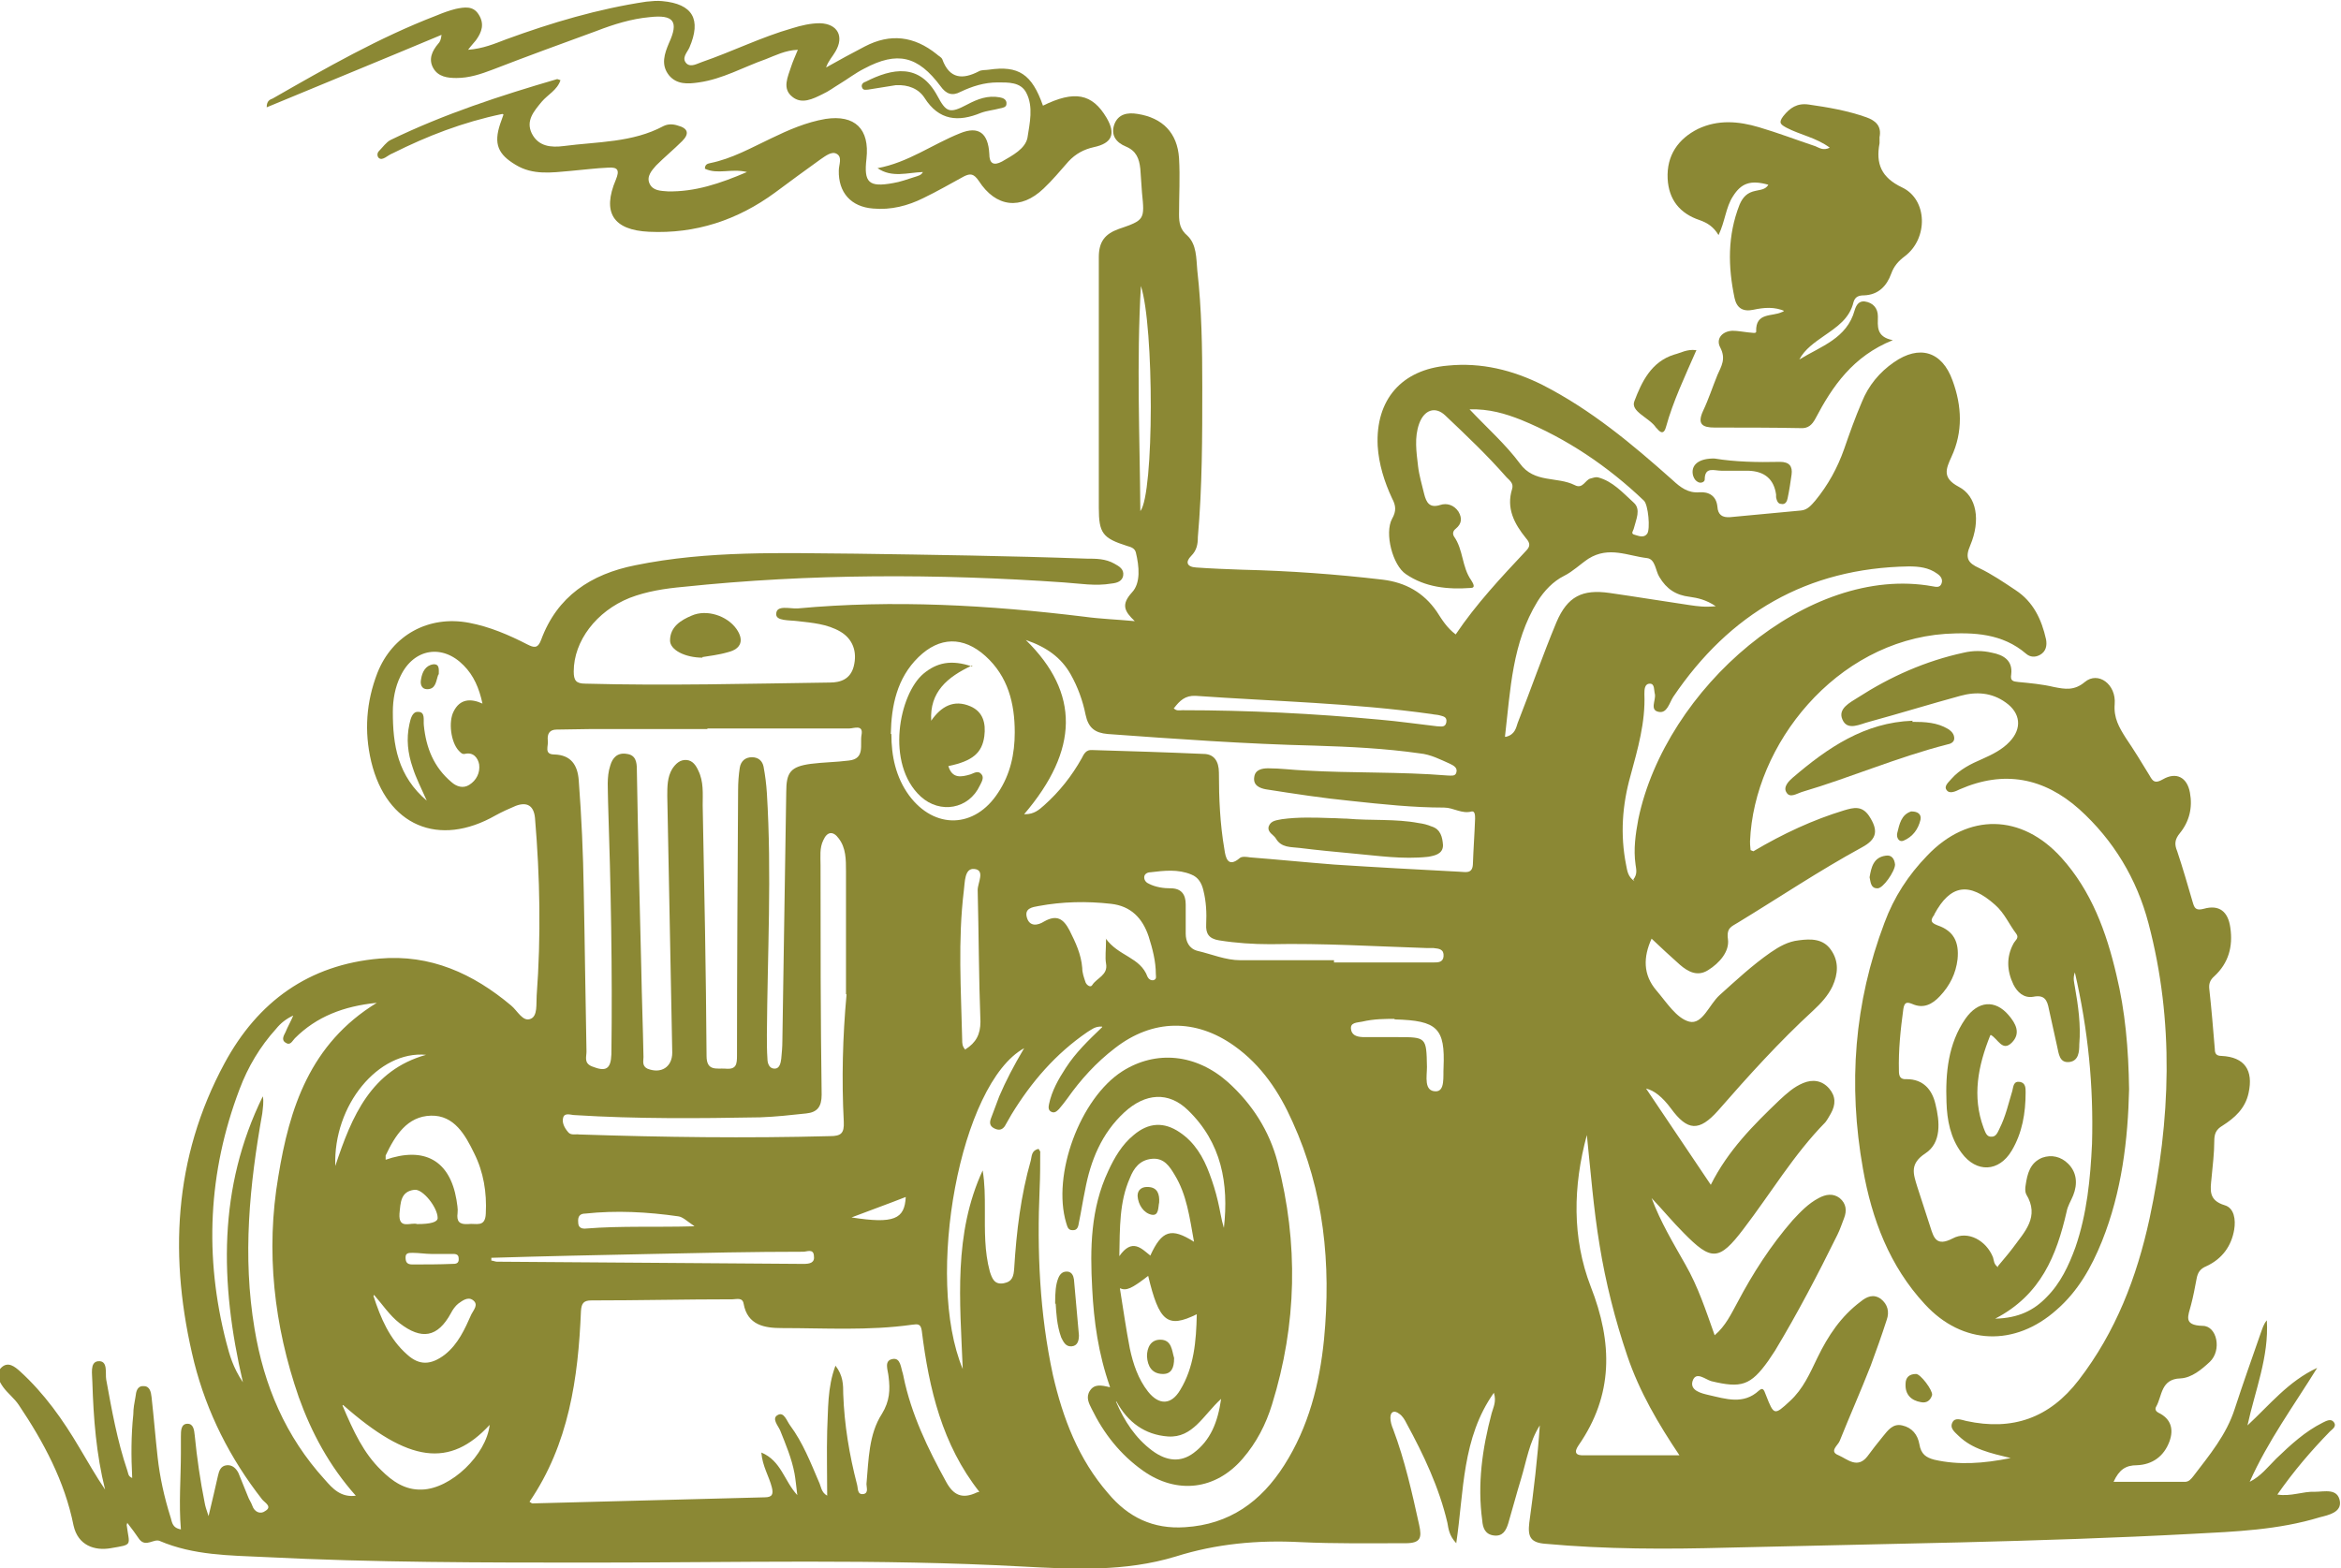 <?xml version="1.0" encoding="UTF-8"?>
<svg id="Layer_2" data-name="Layer 2" xmlns="http://www.w3.org/2000/svg" viewBox="0 0 42.31 28.35">
  <defs>
    <style>
      .cls-1 {
        fill: #8b8834;
      }
    </style>
  </defs>
  <g id="Layer_1-2" data-name="Layer 1">
    <g>
      <path class="cls-1" d="M31.69,15.39c.54-.32,1.08-.57,1.64-.74.17-.05.32-.09.45.1.17.26.15.42-.13.57-.77.42-1.5.91-2.24,1.36-.11.07-.21.09-.18.3.03.22-.15.43-.36.56-.19.12-.36.03-.51-.1-.17-.15-.34-.31-.51-.47-.15.33-.16.65.09.94.18.21.36.5.59.56.24.06.36-.31.55-.48.3-.27.59-.54.92-.77.16-.11.32-.2.51-.22.22-.03.44-.03.58.17.15.21.13.44.03.66-.08.17-.21.31-.35.44-.61.56-1.17,1.18-1.72,1.81-.34.38-.55.37-.85-.04q-.23-.31-.45-.36c.38.57.77,1.14,1.17,1.74.31-.62.77-1.08,1.24-1.53.13-.12.26-.24.43-.31.17-.07.34-.05.47.1.12.14.12.29.03.45-.03.05-.06.11-.1.16-.57.58-.99,1.29-1.48,1.93-.44.58-.58.58-1.08.07-.2-.2-.38-.42-.58-.63.16.43.39.81.61,1.2.23.4.37.83.53,1.28.2-.17.3-.39.41-.59.28-.53.6-1.03,1-1.49.14-.15.28-.3.47-.4.13-.07.26-.09.38,0,.12.1.13.23.08.36-.04.1-.07.2-.12.3-.35.71-.72,1.42-1.13,2.1-.04.06-.08.12-.12.18-.32.45-.49.5-1.03.37-.11-.03-.28-.19-.34,0-.05.17.16.22.29.25.31.07.63.18.91-.08.09-.08.1.03.13.09.14.36.15.36.43.1.24-.22.36-.5.5-.79.19-.39.42-.74.78-1.01.11-.09.23-.14.36-.05.13.1.16.24.11.38-.09.28-.19.56-.29.83-.18.46-.38.91-.56,1.36-.03.08-.2.19-.02.26.16.07.34.25.52.02.09-.12.18-.24.28-.36.09-.11.18-.24.35-.2.18.04.28.17.31.34.03.18.12.24.27.28.44.1.88.07,1.38-.03-.37-.09-.69-.16-.94-.4-.07-.07-.17-.14-.11-.25.05-.09.16-.04.25-.02.83.18,1.5-.05,2.03-.74.67-.87,1.05-1.86,1.28-2.92.38-1.78.45-3.56-.02-5.34-.21-.8-.63-1.5-1.25-2.06-.64-.57-1.36-.71-2.16-.36-.08.04-.19.09-.24.01-.05-.07.04-.14.09-.2.15-.17.35-.27.56-.36.18-.08.36-.17.49-.31.23-.24.2-.52-.07-.71-.25-.18-.53-.2-.82-.12-.55.15-1.1.32-1.65.47-.16.04-.39.17-.48-.04-.09-.2.14-.31.28-.4.59-.38,1.22-.66,1.91-.81.17-.04.34-.04.51,0,.21.04.38.14.35.39-.02.12.03.13.13.14.21.02.43.04.64.09.2.04.37.07.56-.09.24-.2.57.04.54.4-.02.25.08.42.2.61.15.22.29.45.43.68.06.11.1.15.24.07.24-.14.44-.04.49.24.05.27-.01.52-.18.73-.1.12-.1.21-.05.33.1.3.19.61.28.92.03.1.05.16.2.12.28-.08.44.05.48.34.05.34-.03.64-.29.88-.08.07-.1.14-.09.23.04.36.07.73.1,1.09,0,.08.03.12.12.12.42.02.58.26.49.67-.06.28-.25.45-.47.59-.12.07-.15.15-.15.28,0,.22-.03.45-.05.67-.02.21-.06.4.24.49.17.05.2.26.17.44-.05.3-.22.53-.5.66-.12.05-.16.12-.18.23-.03.16-.06.32-.1.47-.05.2-.15.37.21.38.26,0,.35.44.13.65-.15.14-.33.29-.53.3-.36.01-.33.32-.44.51-.03.05,0,.09.04.11.23.11.28.3.2.52-.1.27-.31.42-.59.43-.2,0-.32.08-.42.3.45,0,.87,0,1.29,0,.07,0,.11-.05.15-.1.29-.38.6-.75.75-1.22.15-.46.31-.91.47-1.37.03-.08.05-.16.11-.23.04.66-.21,1.26-.35,1.9.4-.37.74-.8,1.26-1.04-.42.68-.89,1.32-1.22,2.06.2-.1.33-.27.48-.42.26-.25.52-.49.84-.65.06-.03.15-.08.2-.01.06.08-.03.13-.07.17-.34.35-.65.71-.95,1.14.25.04.46-.06.68-.05.17,0,.41-.07.45.17.03.2-.2.25-.36.29-.75.23-1.53.26-2.3.3-2.8.15-5.61.18-8.41.25-1.1.03-2.2.03-3.29-.07-.27-.02-.32-.13-.29-.38.08-.58.15-1.17.19-1.76-.19.3-.24.64-.34.97-.08.26-.15.53-.23.8-.04.13-.1.24-.26.22-.16-.02-.2-.14-.21-.27-.09-.66,0-1.3.17-1.94.03-.11.09-.21.04-.37-.58.82-.54,1.78-.68,2.72-.13-.14-.14-.26-.16-.37-.15-.64-.43-1.23-.74-1.8-.03-.06-.07-.13-.13-.17-.09-.07-.16-.04-.16.07,0,.07.02.14.05.21.21.56.34,1.14.47,1.73.05.23.03.33-.25.33-.63,0-1.27.01-1.9-.02-.77-.04-1.52.03-2.25.26-.92.28-1.85.23-2.79.18-2.58-.14-5.16-.07-7.75-.07-1.97,0-3.95,0-5.92-.1-.64-.03-1.29-.03-1.9-.29-.11-.05-.25.12-.37-.03-.07-.1-.14-.2-.22-.3,0,.02-.01.03-.01.04.05.38.12.35-.29.42-.29.05-.59-.05-.67-.41-.16-.8-.54-1.51-.99-2.18-.08-.12-.2-.21-.28-.32-.08-.11-.15-.25-.03-.36.12-.11.24-.01.33.07.44.4.78.88,1.08,1.39.15.25.29.5.46.75-.16-.64-.21-1.29-.23-1.94,0-.14-.05-.36.1-.38.19-.02.13.22.15.33.1.55.2,1.11.38,1.64.02.05.01.11.09.14-.02-.39-.02-.77.02-1.15,0-.11.02-.21.04-.32.01-.09.03-.2.15-.19.11,0,.13.11.14.2.04.36.07.73.11,1.09.04.36.12.72.23,1.07.03.08.02.2.19.23-.04-.47,0-.93,0-1.39,0-.1,0-.2,0-.29,0-.1,0-.23.12-.23.11,0,.12.12.13.21.04.41.1.82.18,1.22.01.06.03.12.07.24.07-.29.12-.51.17-.73.02-.09.05-.18.16-.19.1-.01.17.06.21.14.06.14.11.28.17.42.02.06.06.11.08.17.04.12.15.16.23.1.14-.08,0-.15-.05-.21-.58-.74-1-1.57-1.23-2.48-.46-1.87-.38-3.69.55-5.41.6-1.11,1.52-1.78,2.8-1.89.92-.08,1.69.27,2.38.85.11.09.21.3.35.24.13-.05.1-.27.11-.42.08-1.07.06-2.14-.03-3.21-.02-.22-.14-.3-.35-.22-.12.05-.25.11-.36.17-1.03.59-1.97.19-2.25-.97-.13-.55-.09-1.08.11-1.6.27-.69.93-1.05,1.66-.91.37.07.72.22,1.05.39.12.06.19.08.25-.08.29-.79.9-1.19,1.7-1.35,1.32-.27,2.65-.22,3.98-.21,1.39.02,2.79.04,4.18.09.17,0,.34,0,.5.09.09.05.18.1.16.22-.02.1-.11.13-.21.14-.29.05-.57,0-.86-.02-2.29-.16-4.59-.16-6.88.08-.33.03-.66.08-.97.2-.6.24-1.01.78-1.01,1.33,0,.16.04.22.21.22,1.47.04,2.95,0,4.42-.02.19,0,.37-.06.43-.29.07-.27-.02-.5-.24-.63-.24-.14-.51-.16-.77-.19-.15-.02-.4,0-.39-.13,0-.17.25-.09.39-.1,1.73-.16,3.46-.06,5.18.15.29.04.59.05.91.08-.19-.18-.25-.3-.05-.52.16-.17.13-.47.07-.72-.02-.08-.09-.1-.16-.12-.44-.14-.51-.23-.51-.69,0-1.51,0-3.02,0-4.53,0-.28.11-.42.36-.51.47-.16.47-.17.42-.66-.01-.14-.02-.29-.03-.43-.02-.18-.07-.32-.26-.4-.17-.07-.28-.2-.21-.4.07-.19.24-.22.42-.19.45.07.72.34.75.8.02.34,0,.68,0,1.02,0,.15.02.27.15.38.17.16.16.41.18.63.08.7.09,1.41.09,2.11,0,.9,0,1.8-.08,2.71,0,.13-.02.24-.12.34-.11.11-.08.2.09.21.28.02.55.03.83.04.85.02,1.69.08,2.54.18.41.05.74.23.98.58.09.14.18.29.34.41.37-.55.82-1.03,1.27-1.51.08-.08.08-.14,0-.23-.21-.26-.36-.54-.25-.89.03-.1-.04-.15-.1-.21-.35-.4-.73-.76-1.11-1.12-.18-.17-.38-.1-.47.15-.09.25-.05.51-.02.77.02.17.07.33.11.5.04.16.1.26.29.2.12-.04.25,0,.33.12.07.12.06.22-.05.31-.05.04-.06.09-.03.14.17.24.14.55.31.79.03.05.09.14-.01.14-.41.03-.82-.01-1.17-.25-.24-.16-.39-.74-.25-1,.08-.14.07-.24,0-.37-.14-.3-.24-.62-.26-.95-.04-.83.43-1.38,1.27-1.45.6-.06,1.17.08,1.71.35.88.45,1.62,1.07,2.35,1.72.14.13.28.24.49.22.16-.01.3.06.32.26.01.15.09.2.23.19.43-.04.85-.08,1.28-.12.12-.01.19-.1.26-.18.23-.28.4-.59.52-.93.1-.29.2-.57.32-.85.12-.3.32-.54.58-.72.46-.32.87-.2,1.06.33.17.46.19.93-.02,1.38-.1.22-.17.38.13.54.33.17.4.61.21,1.06-.1.23-.04.32.16.41.23.11.45.26.66.4.32.21.47.53.55.89.02.11,0,.22-.11.28-.09.05-.18.04-.25-.02-.43-.37-.95-.39-1.46-.36-1.98.14-3.46,2-3.53,3.75,0,.04,0,.07.01.16ZM17.7,26.97c-.67-.85-.91-1.86-1.04-2.91-.02-.14-.08-.12-.18-.11-.78.11-1.57.06-2.35.06-.31,0-.62-.05-.69-.44-.02-.12-.13-.08-.2-.08-.85,0-1.7.02-2.55.02-.14,0-.18.05-.19.19-.05,1.22-.22,2.41-.93,3.45.02.01.04.03.05.03,1.4-.04,2.8-.07,4.2-.11.14,0,.16-.06.13-.18-.05-.2-.17-.38-.19-.63.36.15.41.51.65.77-.02-.16-.03-.28-.05-.39-.05-.27-.16-.53-.26-.78-.04-.09-.16-.22-.04-.28.11-.06.16.11.22.19.23.31.37.67.52,1.02.04.08.04.19.15.25,0-.4-.01-.78,0-1.17.02-.38,0-.78.15-1.18.14.18.14.35.14.51.02.56.11,1.1.25,1.64.02.07,0,.19.12.17.09-.02.05-.12.05-.18.04-.44.04-.9.28-1.27.14-.23.15-.43.12-.67-.01-.12-.09-.29.07-.32.15-.03.15.16.19.27,0,.02.01.03.01.05.14.68.44,1.3.77,1.9.13.24.29.32.56.19ZM19.92,18.56c-.13-.01-.2.06-.27.1-.57.39-1.01.9-1.37,1.49-.04.07-.08.14-.12.21-.05.07-.11.08-.19.04-.08-.04-.09-.1-.06-.18.05-.13.1-.27.15-.4.12-.28.26-.55.45-.87-1.16.64-1.8,4.15-1.11,5.8-.05-1.23-.17-2.44.36-3.59.04.24.04.47.04.71,0,.38-.01.75.09,1.12.04.12.08.24.25.21.16-.03.18-.13.19-.27.04-.66.12-1.32.3-1.95.02-.08.01-.18.14-.21.01.02.04.05.03.07,0,.21,0,.43-.01.64-.05,1.14,0,2.27.24,3.38.18.78.46,1.52,1,2.14.36.43.81.65,1.39.61.8-.05,1.37-.46,1.79-1.12.44-.69.64-1.47.72-2.28.13-1.35,0-2.68-.57-3.93-.24-.54-.56-1.02-1.05-1.37-.7-.5-1.48-.49-2.16.04-.34.26-.62.57-.86.91-.05.07-.1.13-.15.19-.04.04-.08.08-.14.05-.06-.03-.05-.09-.04-.14.05-.24.17-.45.3-.65.18-.28.41-.5.66-.74ZM12.79,13.18s0,0,0,0c-.7,0-1.39,0-2.09,0-.21,0-.43.01-.64.01-.13,0-.17.08-.16.19.02.1-.08.26.12.26.3.01.42.19.44.47.05.66.08,1.32.09,1.98.02.97.03,1.95.05,2.92,0,.1-.05.21.1.27.25.1.34.05.35-.22.02-1.52-.01-3.04-.06-4.56,0-.22-.03-.45.04-.66.04-.14.13-.24.3-.21.16.02.18.15.18.28.02,1.2.05,2.39.08,3.59.01.54.03,1.07.04,1.61,0,.07-.03.16.07.21.25.1.45-.03.45-.29-.03-1.55-.06-3.09-.09-4.64,0-.17,0-.34.09-.49.06-.09.14-.17.26-.16.11.01.17.1.21.19.1.2.08.42.08.63.03,1.51.06,3.02.07,4.53,0,.28.18.22.34.23.2.02.21-.08.21-.24,0-1.6.01-3.2.02-4.8,0-.13.01-.27.03-.4.02-.12.1-.19.22-.19.12,0,.19.07.21.17.03.16.05.32.06.48.09,1.46.01,2.91,0,4.37,0,.14,0,.29.01.43,0,.08.03.18.13.18.09,0,.11-.1.12-.18.01-.11.02-.21.02-.32.02-1.5.05-3,.07-4.5,0-.36.08-.46.44-.51.23-.03.46-.03.69-.06.3-.03.2-.29.23-.46.04-.2-.14-.12-.22-.12-.86,0-1.72,0-2.57,0ZM18.53,14.72c.16,0,.25-.08.34-.16.28-.25.5-.53.68-.85.04-.08.08-.16.19-.15.67.02,1.34.04,2.01.07.19,0,.28.13.28.34,0,.46.02.93.1,1.39.02.14.06.34.28.15.04-.03.12-.02.18-.01.51.04,1.01.09,1.52.13.76.05,1.52.09,2.27.13.09,0,.23.05.24-.13.01-.28.03-.55.04-.83,0-.05,0-.14-.06-.13-.18.05-.33-.07-.5-.07-.56,0-1.12-.06-1.68-.12-.51-.05-1.03-.13-1.54-.21-.11-.02-.24-.07-.21-.23.02-.13.15-.15.25-.15.22,0,.44.03.67.04.86.05,1.71.02,2.57.09.06,0,.14.02.16-.05.03-.09-.05-.13-.11-.16-.18-.08-.35-.17-.55-.19-.63-.09-1.26-.12-1.9-.14-1.25-.03-2.5-.12-3.74-.21-.23-.02-.35-.11-.4-.35-.05-.25-.14-.5-.27-.73-.17-.3-.43-.49-.81-.62.98.96.96,1.99-.03,3.15ZM6.43,27.04c-.48-.54-.8-1.14-1.03-1.78-.45-1.3-.6-2.64-.37-3.99.2-1.23.57-2.4,1.78-3.14-.6.06-1.09.25-1.48.64-.05.05-.08.14-.17.08-.08-.05-.03-.13,0-.19.04-.1.1-.2.14-.3-.13.06-.23.14-.31.24-.29.32-.51.69-.66,1.09-.57,1.5-.64,3.03-.24,4.58.06.23.12.45.3.72-.42-1.81-.45-3.52.36-5.17.02.1,0,.21-.01.31-.23,1.29-.36,2.58-.14,3.89.17,1.03.56,1.95,1.27,2.73.14.16.29.33.57.29ZM15.29,17.97c0-.74,0-1.48,0-2.22,0-.21,0-.42-.13-.59-.1-.14-.21-.13-.28.03-.07.14-.05.3-.05.45,0,1.38,0,2.77.02,4.15,0,.22-.08.32-.28.34-.28.03-.55.06-.83.07-1.12.02-2.23.03-3.35-.04-.07,0-.18-.05-.21.04-.03.09.02.19.09.27.05.06.13.03.2.04,1.51.05,3.02.07,4.53.03.2,0,.26-.05.25-.26-.04-.77-.02-1.54.05-2.3ZM29.52,15.9c.08-.1.05-.19.04-.27-.04-.28,0-.55.05-.82.49-2.36,3.07-4.62,5.32-4.21.06.01.13.03.16-.05.03-.08-.02-.14-.08-.18-.15-.11-.33-.13-.51-.13-1.84.03-3.24.85-4.26,2.36-.07.11-.11.3-.26.27-.17-.03-.05-.21-.07-.32-.02-.07,0-.19-.09-.19-.1,0-.1.11-.1.19.02.51-.12.99-.25,1.47-.15.53-.19,1.07-.08,1.62.02.1.03.21.15.29ZM16.11,13.27c0,.4.08.78.32,1.11.46.62,1.19.6,1.61-.05.22-.33.3-.7.3-1.09,0-.52-.12-1.01-.53-1.38-.4-.36-.83-.35-1.21.02-.39.38-.49.88-.5,1.39ZM30.36,26.32c-.39-.58-.73-1.16-.95-1.81-.22-.65-.39-1.32-.5-2-.11-.66-.16-1.32-.23-1.99-.25.92-.27,1.86.07,2.74.4,1.02.41,1.96-.22,2.87-.09.13-.05.19.11.18.55,0,1.11,0,1.72,0ZM27.22,13.32c.16-.04.18-.16.21-.25.24-.61.45-1.22.7-1.82.2-.47.47-.6.96-.53.49.07.97.15,1.45.22.14.02.27.04.47.02-.18-.12-.33-.15-.47-.17-.25-.03-.42-.14-.55-.36-.07-.11-.07-.32-.22-.34-.35-.04-.69-.22-1.06.01-.15.1-.28.23-.44.31-.2.1-.36.27-.48.46-.46.75-.49,1.59-.59,2.45ZM7.72,14.49c-.11-.25-.2-.42-.26-.61-.09-.26-.12-.52-.06-.79.02-.09.05-.23.16-.22.13,0,.09.15.1.24.04.41.18.76.5,1.03.09.08.21.12.32.05.13-.08.2-.22.18-.37-.02-.11-.1-.23-.26-.19-.05.01-.08-.03-.11-.06-.14-.15-.19-.52-.09-.71.11-.22.3-.24.52-.14-.06-.28-.16-.51-.34-.69-.38-.39-.9-.31-1.14.19-.1.2-.14.43-.14.65,0,.59.08,1.16.63,1.62ZM24.11,17.37s0,.02,0,.03c.21,0,.41,0,.62,0,.39,0,.79,0,1.18,0,.08,0,.17,0,.18-.11.01-.13-.08-.14-.18-.15-.04,0-.07,0-.11,0-.95-.03-1.89-.09-2.84-.07-.31,0-.62-.02-.93-.07-.18-.03-.24-.12-.23-.29.01-.21,0-.41-.05-.61-.03-.13-.09-.24-.22-.29-.24-.1-.49-.07-.74-.04-.05,0-.11.03-.11.09,0,.06.04.1.09.12.12.06.26.08.39.08.19,0,.27.11.27.29,0,.18,0,.36,0,.53,0,.14.06.27.21.31.26.06.51.17.78.17.56,0,1.12,0,1.69,0ZM26.55,7.39c.33.35.66.64.92.99.26.36.67.23.99.39.15.08.19-.1.29-.12.04-.01.09-.03.13-.02.27.07.45.28.65.46.13.12.04.3,0,.46-.01.05-.07.1.02.12.07.02.16.06.22-.02.06-.08.02-.53-.06-.6-.65-.62-1.39-1.12-2.22-1.46-.28-.11-.57-.2-.94-.19ZM19.98,16.96c.23.33.63.34.76.7.02.04.06.07.11.06.06-.02.04-.07.04-.11,0-.23-.06-.46-.13-.68-.11-.33-.32-.55-.68-.59-.44-.05-.88-.04-1.31.04-.11.02-.26.04-.21.21.05.17.2.14.31.07.23-.13.35-.05.46.16.11.22.21.43.23.68,0,.09.03.17.06.26.02.05.09.1.12.05.08-.13.29-.18.25-.39-.02-.12,0-.24,0-.45ZM6.96,20.97c.71-.25,1.17.01,1.29.72.01.08.03.16.02.24-.02.15.03.21.19.2.14-.02.31.07.32-.19.02-.38-.04-.75-.21-1.09-.16-.33-.36-.69-.78-.68-.43.01-.65.36-.82.72,0,.01,0,.03,0,.08ZM6.19,25.41c.2.47.38.86.7,1.17.2.2.43.36.73.35.53-.01,1.17-.63,1.23-1.17-.72.78-1.46.69-2.65-.36ZM21.21,12.8c.05.06.11.04.16.04,1.19,0,2.37.06,3.56.17.35.03.69.08,1.04.12.07,0,.15.03.17-.07.02-.11-.07-.11-.13-.13-.04-.01-.09-.01-.13-.02-1.42-.2-2.85-.23-4.27-.33-.19-.01-.29.09-.39.22ZM17.45,18.97c.19-.12.27-.27.27-.5-.03-.79-.03-1.59-.05-2.38,0-.13.14-.36-.06-.38-.18-.02-.17.24-.19.39-.11.9-.05,1.8-.03,2.7,0,.06,0,.12.06.18ZM8.88,22.74s0,.03,0,.05c.03,0,.07.02.1.02,1.85.01,3.7.03,5.54.04.12,0,.21-.02.19-.15-.01-.13-.13-.07-.19-.07-.91,0-1.82.02-2.73.04-.97.02-1.94.04-2.92.07ZM6.75,23.43c.13.4.29.78.61,1.06.22.2.43.19.68,0,.24-.19.36-.46.48-.73.04-.08.14-.18.02-.26-.09-.06-.19.02-.26.07-.05.04-.1.11-.13.17-.24.44-.53.49-.93.18-.18-.14-.31-.34-.46-.51ZM20.61,9.24c.25-.31.25-3.34.01-4.07-.08,1.39-.02,2.73-.01,4.07ZM25.2,18.42c-.16,0-.37,0-.58.05-.09.02-.23.01-.2.15.02.11.13.13.24.13.2,0,.39,0,.59,0,.53,0,.53,0,.54.54,0,.17-.06.44.16.44.17,0,.13-.27.14-.43.03-.71-.11-.85-.88-.87ZM12.54,22.16c-.12-.08-.2-.16-.28-.17-.56-.08-1.12-.11-1.68-.05-.1,0-.14.05-.13.16,0,.1.07.12.15.11.63-.05,1.26-.02,1.95-.04ZM6.06,21.08c.3-.91.65-1.73,1.64-2.01-.86-.08-1.68.91-1.64,2.01ZM7.54,22.13q.37,0,.37-.11c0-.19-.27-.53-.42-.51-.25.03-.25.23-.27.43-.02.3.21.15.32.19ZM16.37,21.64c-.33.13-.64.24-.98.37.77.12.96.03.98-.37ZM7.8,22.67c-.11,0-.23-.02-.34-.02-.07,0-.13,0-.13.08,0,.08.02.13.12.13.24,0,.48,0,.72-.01.06,0,.13,0,.12-.1,0-.09-.08-.08-.14-.08-.12,0-.23,0-.35,0Z"/>
      <path class="cls-1" d="M38.48,19.69c-.02.91-.13,1.85-.49,2.75-.19.47-.43.9-.82,1.24-.75.67-1.7.64-2.38-.1-.64-.69-.96-1.54-1.12-2.45-.27-1.52-.16-3,.39-4.45.17-.46.43-.86.77-1.21.74-.78,1.71-.76,2.43.04.54.6.81,1.34.99,2.11.16.66.22,1.34.23,2.07ZM36.11,22.89c.09-.11.18-.21.27-.33.21-.29.49-.56.24-.97-.02-.04-.02-.11-.01-.16.03-.21.08-.41.3-.5.17-.06.34-.02.47.11.16.16.17.37.09.57-.04.1-.1.19-.12.3-.18.78-.46,1.5-1.29,1.93.42-.01.7-.15.93-.39.25-.25.4-.57.52-.9.21-.61.27-1.24.3-1.87.03-1.04-.07-2.06-.31-3.1-.04.11-.01.19,0,.26.06.34.11.69.08,1.04,0,.13-.01.3-.18.32-.18.02-.19-.15-.22-.28-.05-.23-.1-.45-.15-.68-.03-.16-.08-.26-.28-.22-.17.03-.29-.08-.36-.22-.12-.25-.13-.5,0-.74.03-.06.11-.1.05-.18-.13-.17-.21-.37-.38-.52-.47-.42-.81-.37-1.1.17,0,0,0,.02-.01.02-.06.09-.06.13.07.18.29.1.39.3.36.61-.03.26-.14.48-.32.67-.14.15-.3.23-.5.14-.1-.04-.14-.03-.16.09-.05.37-.09.74-.08,1.12,0,.09.02.16.14.15.3,0,.46.19.52.45.08.32.11.7-.18.89-.29.19-.22.37-.15.6.08.25.16.49.24.74.06.19.11.35.4.2.28-.15.61.04.73.34.02.06.01.12.09.18Z"/>
      <path class="cls-1" d="M9.08,2.06c-.72.15-1.36.4-1.98.71-.05.02-.09.05-.14.08-.04.02-.08.04-.12,0-.03-.04-.02-.09.01-.12.07-.07.13-.16.21-.2.97-.47,1.98-.8,3.01-1.1.01,0,.03.01.06.02-.06.18-.23.26-.34.39-.14.17-.29.34-.18.57.12.24.35.26.58.23.61-.08,1.24-.06,1.8-.36.08-.04.17-.04.26-.01.19.05.21.15.08.28-.15.15-.32.29-.47.44-.08.09-.18.2-.12.33.06.13.2.13.33.14.49.01.94-.14,1.43-.35-.28-.07-.53.05-.76-.06,0-.08.05-.09.09-.1.4-.08.75-.28,1.11-.45.31-.15.63-.29.98-.35.53-.08.8.18.74.72-.05.43.04.52.48.44.13-.02.26-.07.39-.11.06-.02.12-.03.15-.09-.28.01-.56.11-.82-.07.55-.1.99-.43,1.49-.63.34-.14.51,0,.53.37,0,.18.08.22.23.14.19-.11.42-.23.46-.43.04-.26.11-.56-.02-.81-.1-.2-.33-.19-.52-.19-.24,0-.46.07-.67.17-.15.08-.26.04-.36-.1-.41-.55-.78-.64-1.38-.32-.16.08-.3.19-.45.28-.1.06-.19.13-.3.18-.18.09-.38.19-.55.05-.19-.15-.08-.36-.02-.55.03-.09.07-.18.12-.3-.23.01-.4.1-.58.17-.4.14-.78.36-1.21.42-.2.03-.4.04-.54-.13-.15-.19-.08-.39,0-.58.18-.39.09-.52-.35-.47-.33.03-.65.13-.96.25-.63.23-1.26.46-1.88.7-.21.08-.42.15-.65.15-.16,0-.33-.02-.42-.18-.09-.16-.02-.31.09-.44.03-.03.05-.07.06-.16-1.05.44-2.1.87-3.16,1.31,0-.12.06-.14.11-.16.96-.55,1.92-1.1,2.96-1.5.12-.05.23-.09.35-.12.15-.03.31-.06.41.1.11.17.06.32-.05.47-.04.05-.08.09-.14.17.27-.02.48-.11.69-.19.82-.3,1.66-.55,2.53-.68.1-.01.2-.02.29-.01.55.05.71.33.49.84-.04.09-.15.19-.05.29.08.07.19,0,.28-.03.55-.19,1.07-.45,1.63-.61.16-.05.33-.09.5-.09.32.01.44.24.28.51-.05.09-.13.17-.17.29.23-.13.47-.26.7-.38.46-.24.89-.19,1.3.14.03.03.08.05.1.09.13.36.37.37.66.22.05-.03.12-.02.18-.03.54-.08.78.08.98.65.57-.28.89-.22,1.15.22.17.29.1.46-.23.53-.18.04-.33.12-.46.26-.15.17-.29.34-.45.49-.41.39-.86.34-1.17-.14-.09-.13-.15-.14-.27-.08-.24.13-.48.27-.73.39-.28.14-.59.22-.91.19-.4-.03-.63-.29-.62-.69,0-.1.07-.24-.04-.3-.09-.05-.2.04-.29.1-.28.2-.55.4-.82.6-.68.5-1.44.75-2.28.71-.65-.03-.85-.35-.6-.94.07-.17.04-.23-.13-.22-.23.01-.46.04-.69.06-.34.03-.68.08-.99-.11-.32-.19-.4-.38-.28-.74.02-.05.03-.09.06-.17Z"/>
      <path class="cls-1" d="M32.27,5.63c-.2-.09-.39-.07-.58-.03-.19.04-.3-.03-.34-.21-.12-.57-.13-1.13.09-1.69.06-.14.14-.22.29-.25.08-.02.18-.02.23-.11-.32-.09-.49-.03-.64.21-.13.2-.14.45-.26.7-.09-.15-.2-.22-.34-.27-.36-.12-.56-.37-.58-.75-.02-.42.19-.72.55-.9.36-.17.73-.14,1.1-.03.34.1.68.23,1.01.34.08.03.15.09.27.03-.24-.18-.53-.23-.78-.36-.11-.06-.15-.09-.06-.21.12-.15.25-.24.46-.21.35.05.7.11,1.04.23.17.06.28.16.24.36,0,.03,0,.07,0,.11-.07.37.03.62.41.8.46.22.47.92.05,1.24-.12.09-.2.18-.25.32-.08.22-.23.38-.49.39-.09,0-.16.02-.19.12-.07.3-.3.45-.53.61-.17.12-.35.24-.45.43.39-.24.86-.38,1-.89.03-.1.08-.17.18-.16.15.02.24.12.24.27,0,.17-.04.37.27.43-.72.29-1.09.83-1.4,1.42-.06.11-.13.18-.27.17-.52-.01-1.04-.01-1.55-.01-.22,0-.32-.06-.21-.3.1-.21.17-.43.26-.65.07-.16.16-.29.05-.5-.08-.15.03-.29.22-.3.1,0,.19.02.29.03.05,0,.15.03.14-.02-.01-.35.29-.26.47-.35.02,0,.03-.02.05-.04Z"/>
      <path class="cls-1" d="M34.56,13.05c.23,0,.45.01.65.13.06.04.11.09.11.17,0,.07-.07.1-.13.11-.9.23-1.75.6-2.63.86-.09.03-.21.11-.27.01-.07-.1.04-.21.11-.27.63-.54,1.3-1,2.17-1.03Z"/>
      <path class="cls-1" d="M30.66,6.33c-.21.48-.42.92-.55,1.39-.03.11-.08.13-.16.03,0,0-.01-.01-.02-.02-.12-.18-.47-.29-.39-.48.13-.34.3-.71.72-.84.12-.03.23-.1.39-.08Z"/>
      <path class="cls-1" d="M12.7,11.89c-.32,0-.59-.14-.59-.31,0-.25.2-.37.39-.45.27-.12.64,0,.81.24.14.2.09.36-.15.42-.17.05-.35.07-.47.09Z"/>
      <path class="cls-1" d="M16.19,1.54c-.17.03-.33.05-.5.08-.04,0-.09.02-.11-.04-.02-.05.02-.09.06-.1.49-.25.98-.34,1.3.25.16.3.22.33.54.16.19-.1.37-.17.59-.13.06.01.13.04.12.12,0,.06-.07.07-.12.08-.11.03-.23.04-.34.08-.41.17-.76.14-1.02-.27-.11-.17-.3-.24-.51-.23Z"/>
      <path class="cls-1" d="M30.99,8.29c.36.06.77.07,1.18.06.17,0,.23.08.21.23-.02.14-.04.28-.07.42-.01.06-.04.13-.12.11-.06,0-.08-.07-.09-.12,0-.02,0-.04,0-.05q-.06-.42-.51-.43c-.16,0-.32,0-.48,0-.13,0-.3-.08-.3.16,0,.04-.06.07-.11.05-.05-.02-.08-.06-.1-.12-.05-.19.1-.32.4-.31Z"/>
      <path class="cls-1" d="M33.79,15.86c.03-.18.07-.36.29-.39.11-.02.16.06.17.16,0,.12-.22.44-.32.43-.12,0-.12-.11-.14-.2Z"/>
      <path class="cls-1" d="M34.92,25.22c-.03.1-.1.15-.2.13-.18-.03-.29-.14-.28-.33,0-.12.07-.18.19-.18.08,0,.3.29.29.38Z"/>
      <path class="cls-1" d="M34.55,14.67c.11,0,.18.05.16.15-.04.17-.14.31-.31.38-.08.03-.13-.06-.11-.14.04-.16.07-.33.25-.39Z"/>
      <path class="cls-1" d="M20.06,25.07c-.21-.6-.29-1.18-.32-1.77-.04-.73-.03-1.45.29-2.13.11-.24.25-.48.46-.65.27-.23.55-.24.83-.05.27.18.43.45.54.75.06.16.11.32.15.49.04.16.06.33.11.49.09-.8-.04-1.54-.65-2.13-.35-.34-.77-.31-1.15.04-.41.38-.61.87-.71,1.41-.04.19-.07.39-.11.58-.01.06-.02.15-.12.14-.08,0-.09-.07-.11-.13-.26-.87.25-2.25,1.01-2.74.61-.39,1.34-.32,1.92.2.43.39.74.87.89,1.44.38,1.47.35,2.93-.1,4.38-.11.36-.28.69-.53.98-.49.57-1.19.65-1.8.22-.41-.29-.71-.67-.93-1.12-.05-.1-.11-.21-.03-.33.08-.12.2-.1.36-.06ZM20.76,23.06c-.31.24-.4.28-.52.23.06.37.11.73.18,1.09.06.28.15.55.33.78.2.25.42.24.58-.03.25-.41.29-.88.3-1.37-.53.26-.68.14-.88-.7ZM21.58,22.45c-.08-.44-.13-.85-.35-1.21-.09-.15-.19-.31-.41-.29-.22.02-.33.17-.4.35-.19.43-.18.89-.19,1.41.23-.33.4-.14.56-.01.21-.46.38-.51.79-.25ZM20.17,25.34c.15.35.35.66.66.89.26.19.51.21.74.04.31-.23.44-.56.5-.98-.32.29-.51.71-.96.68-.42-.03-.73-.26-.93-.63Z"/>
      <path class="cls-1" d="M19.07,23.57c0-.21.01-.35.06-.47.03-.07.08-.12.17-.11.07.01.1.07.11.14.03.34.06.67.09,1.01,0,.09-.02.19-.13.2-.11.01-.15-.08-.19-.16-.08-.22-.09-.45-.1-.61Z"/>
      <path class="cls-1" d="M24.34,14.8c.45.04.88,0,1.3.08.08.01.16.03.23.06.17.05.2.2.21.34,0,.16-.15.19-.27.21-.46.05-.91-.02-1.36-.06-.32-.03-.64-.06-.96-.1-.16-.02-.33,0-.43-.17-.04-.07-.16-.11-.13-.22.04-.11.15-.11.24-.13.29-.04.59-.03.88-.02.1,0,.2.01.27.01Z"/>
      <path class="cls-1" d="M17.57,12.03c-.45.21-.77.48-.74,1,.18-.26.41-.39.71-.26.23.1.28.31.25.54-.04.3-.21.45-.65.54.07.23.23.2.4.15.06-.02.14-.08.2,0,.05.06,0,.14-.03.2-.2.43-.72.52-1.07.2-.64-.59-.39-1.85.05-2.22.24-.2.5-.26.88-.13Z"/>
      <path class="cls-1" d="M7.92,12.2c-.04.11-.04.26-.2.26-.1,0-.13-.09-.11-.18.02-.13.08-.25.22-.27.12-.01.1.1.1.18Z"/>
      <path class="cls-1" d="M35.97,18.72c-.22.55-.33,1.1-.12,1.67.03.07.05.17.15.16.08,0,.11-.09.14-.15.11-.22.16-.45.23-.68.02-.08.02-.18.14-.16.1.02.1.11.1.19,0,.37-.06.73-.25,1.05-.23.39-.64.41-.91.04-.2-.27-.26-.59-.27-.91-.02-.53.03-1.06.34-1.51.23-.33.54-.35.78-.07.13.15.23.33.06.5-.17.17-.25-.07-.38-.14Z"/>
      <path class="cls-1" d="M21.22,24.56c0,.17-.05.28-.2.28-.2,0-.28-.14-.29-.32,0-.16.07-.3.24-.3.21,0,.21.2.25.33Z"/>
      <path class="cls-1" d="M20.95,21.74c-.02.08,0,.25-.14.22-.14-.03-.24-.18-.25-.34,0-.12.09-.17.2-.16.16.01.2.13.19.28Z"/>
    </g>
  </g>
</svg>